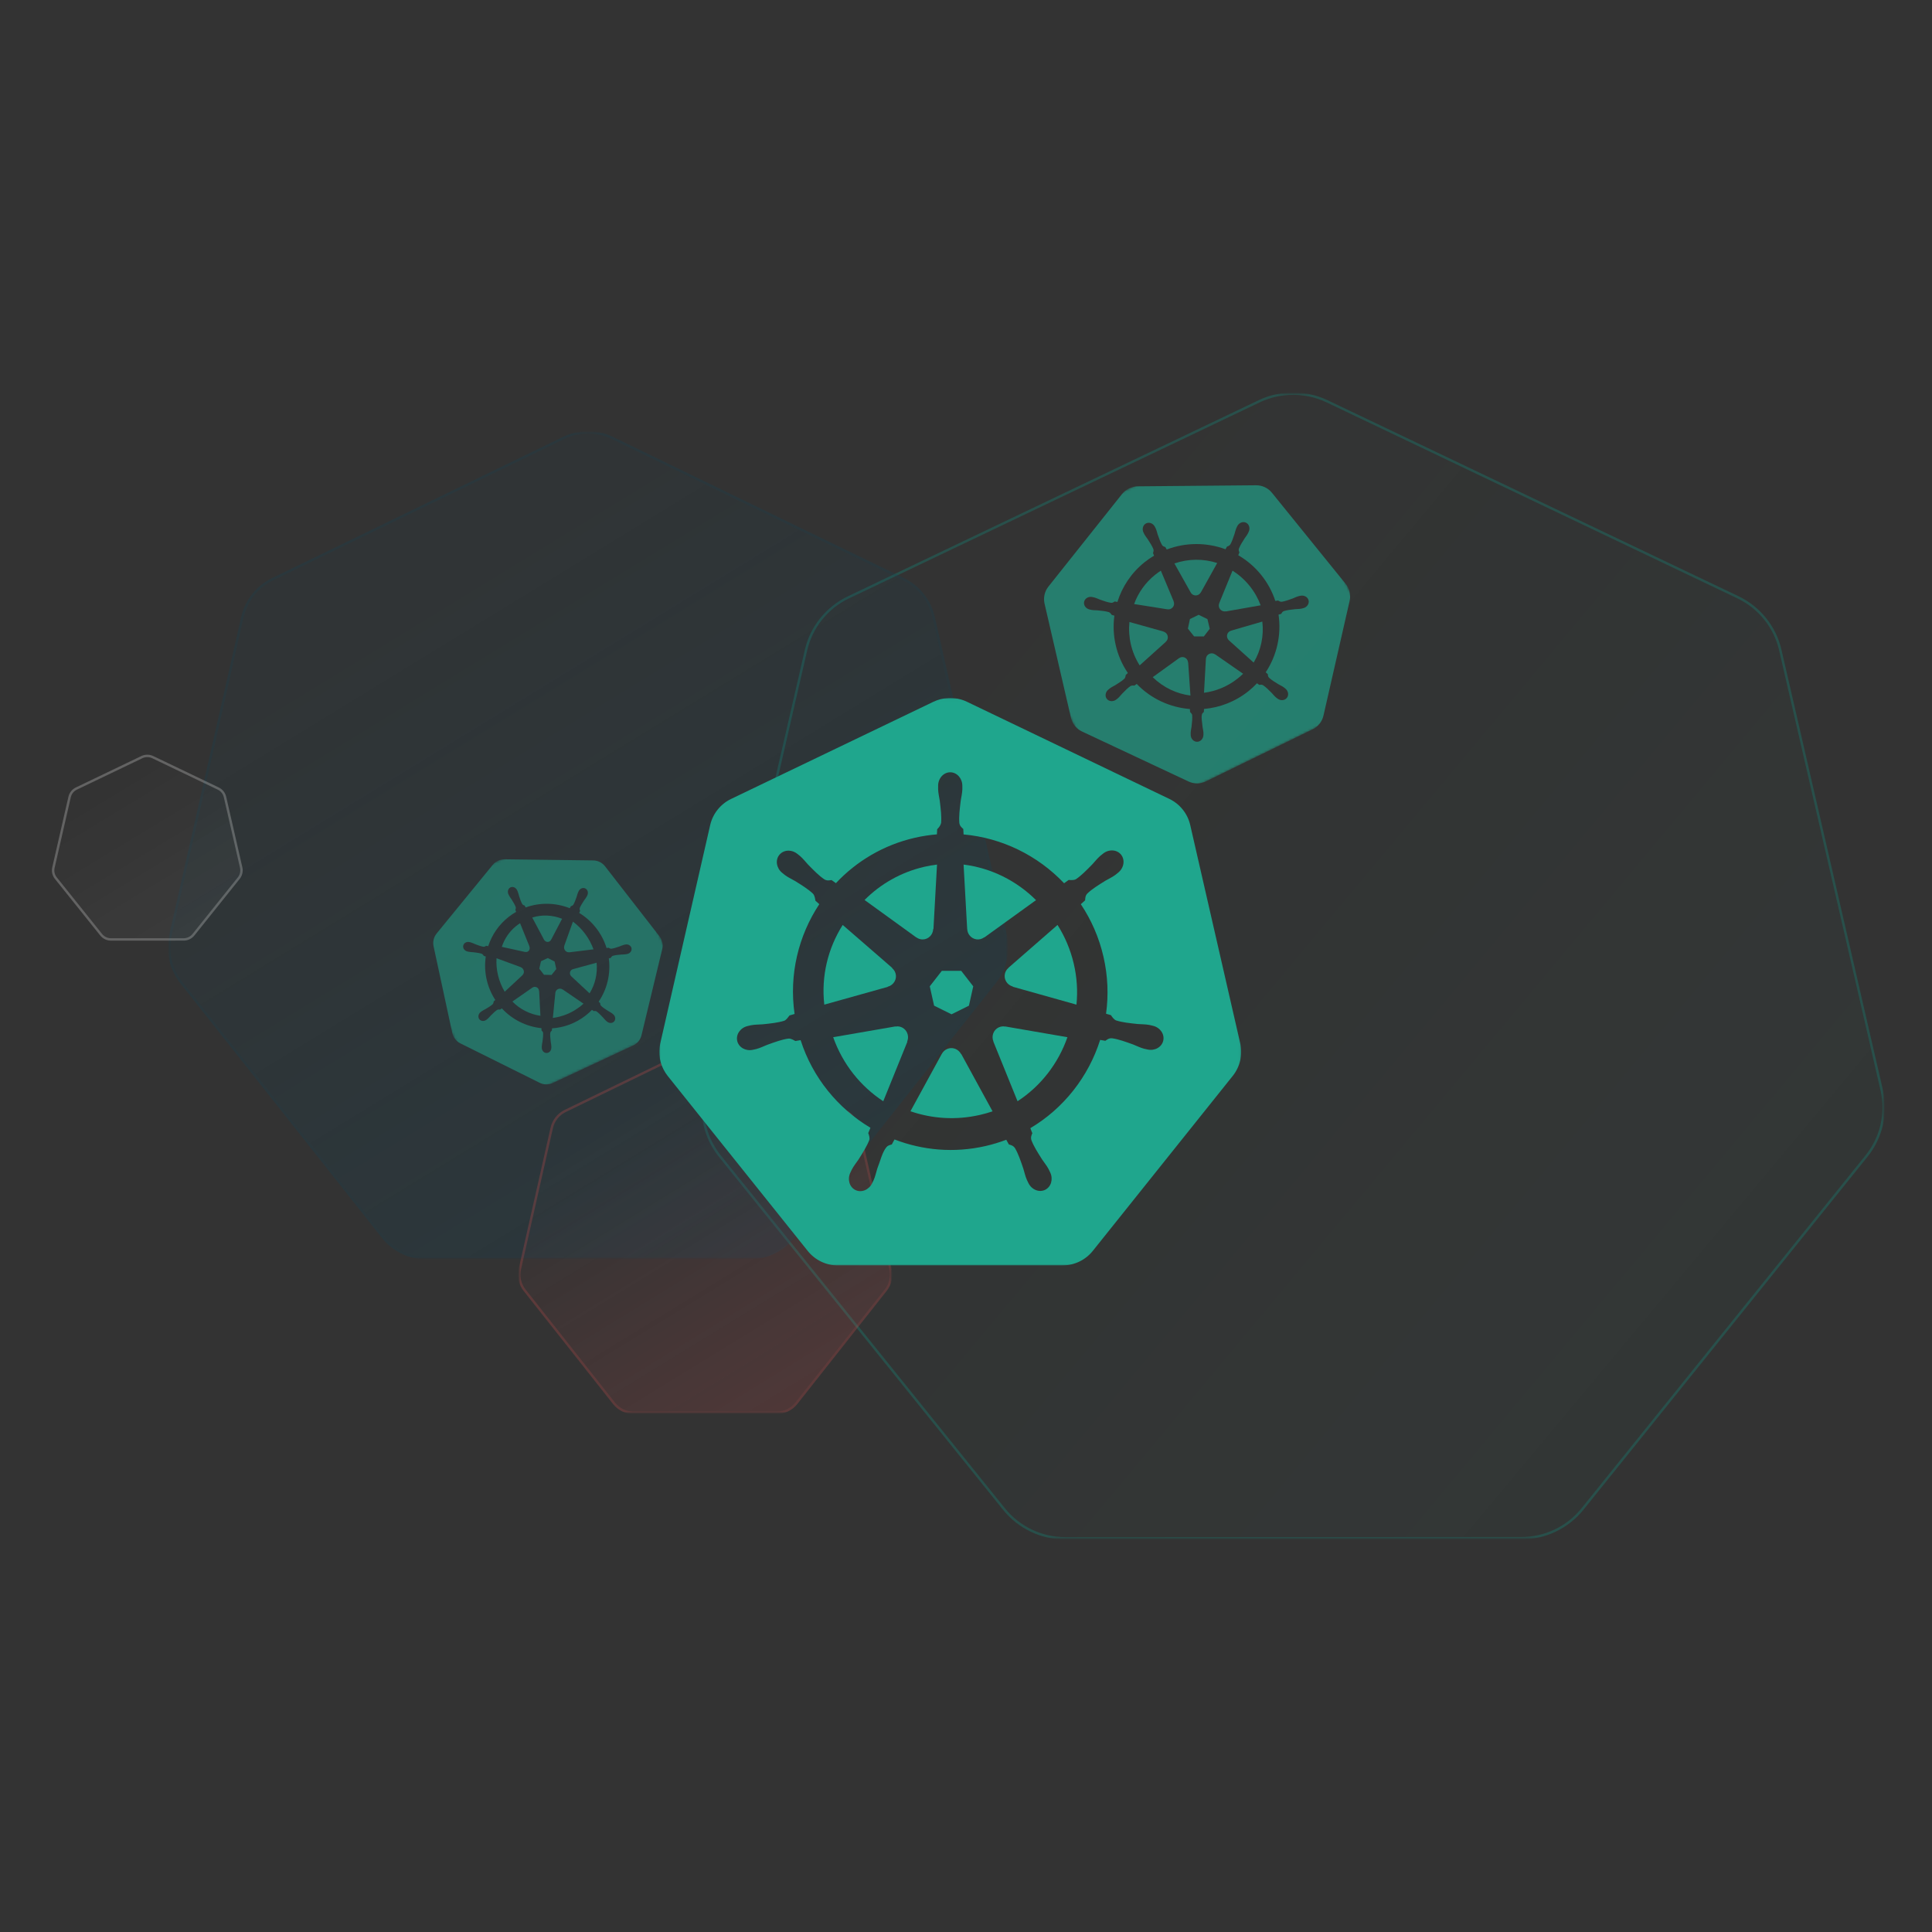 <svg width="800" height="800" viewBox="0 0 800 800" fill="none" xmlns="http://www.w3.org/2000/svg">
<rect x="0" y="0" width="800" height="800" fill="#333333" stroke="none"/>
<g opacity="0.236">
<mask id="mask0" mask-type="alpha" maskUnits="userSpaceOnUse" x="291" y="163" width="489" height="474">
<path fill-rule="evenodd" clip-rule="evenodd" d="M291 163H780V637H291V163Z" fill="white"/>
</mask>
<g mask="url(#mask0)">
<path fill-rule="evenodd" clip-rule="evenodd" d="M521.347 166.191L351.346 247.338C342.433 251.59 335.959 259.633 333.757 269.189L291.817 451.466C289.86 459.95 291.453 468.858 296.23 476.161C296.803 477.045 297.421 477.901 298.079 478.724L415.746 624.88C421.916 632.541 431.27 637.002 441.162 637L629.861 636.957C639.749 636.964 649.103 632.511 655.277 624.858L772.901 478.681C779.074 471.016 781.387 460.982 779.184 451.422L737.179 269.145C734.977 259.589 728.503 251.547 719.59 247.295L549.568 166.191C544.663 163.85 539.242 162.767 533.805 163.042C529.482 163.259 525.247 164.331 521.347 166.191Z" fill="url(#paint0_linear)" stroke="#04AE99"/>
</g>
</g>
<g opacity="0.236">
<mask id="mask1" mask-type="alpha" maskUnits="userSpaceOnUse" x="70" y="179" width="347" height="342">
<path fill-rule="evenodd" clip-rule="evenodd" d="M70 179H417V521H70V179Z" fill="white"/>
</mask>
<g mask="url(#mask1)">
<path fill-rule="evenodd" clip-rule="evenodd" d="M233.457 181.303L112.822 239.852C106.498 242.92 101.904 248.722 100.341 255.617L70.58 387.133C69.191 393.255 70.321 399.682 73.711 404.952C74.118 405.589 74.556 406.207 75.023 406.801L158.521 512.255C162.9 517.783 169.537 521.001 176.557 521L310.459 520.969C317.476 520.974 324.114 517.761 328.495 512.239L411.963 406.77C416.343 401.239 417.984 394 416.421 387.102L386.614 255.586C385.051 248.691 380.457 242.889 374.132 239.82L253.483 181.303C250.002 179.613 246.155 178.832 242.297 179.03C239.23 179.187 236.224 179.96 233.457 181.303Z" fill="url(#paint1_linear)" stroke="#0E4459"/>
</g>
</g>
<g opacity="0.236">
<mask id="mask2" mask-type="alpha" maskUnits="userSpaceOnUse" x="215" y="433" width="154" height="152">
<path fill-rule="evenodd" clip-rule="evenodd" d="M215 433H369V585H215V433Z" fill="white"/>
</mask>
<g mask="url(#mask2)">
<path fill-rule="evenodd" clip-rule="evenodd" d="M287.543 434.023L234.005 460.045C231.198 461.409 229.159 463.988 228.465 467.052L215.257 525.504C214.641 528.225 215.143 531.081 216.647 533.423C216.828 533.706 217.022 533.981 217.229 534.245L254.286 581.114C256.229 583.57 259.175 585.001 262.29 585L321.717 584.986C324.831 584.988 327.777 583.561 329.721 581.106L366.764 534.231C368.708 531.773 369.437 528.556 368.743 525.49L355.514 467.038C354.821 463.974 352.782 461.395 349.975 460.031L296.43 434.023C294.886 433.273 293.178 432.925 291.466 433.013C290.105 433.083 288.771 433.427 287.543 434.023Z" fill="url(#paint2_linear)" stroke="#E45252"/>
</g>
</g>
<g opacity="0.236">
<mask id="mask3" mask-type="alpha" maskUnits="userSpaceOnUse" x="20" y="311" width="83" height="81">
<path fill-rule="evenodd" clip-rule="evenodd" d="M20 311H103V392H20V311Z" fill="white"/>
</mask>
<g mask="url(#mask3)">
<path fill-rule="evenodd" clip-rule="evenodd" d="M58.742 313.512L31.626 326.523C30.204 327.204 29.171 328.494 28.82 330.026L22.13 359.252C21.818 360.612 22.072 362.041 22.834 363.212C22.926 363.353 23.024 363.49 23.129 363.622L41.898 387.057C42.882 388.285 44.374 389 45.952 389L76.051 388.993C77.629 388.994 79.121 388.28 80.106 387.053L98.868 363.616C99.852 362.387 100.221 360.778 99.87 359.245L93.17 330.019C92.818 328.487 91.786 327.197 90.364 326.516L63.244 313.512C62.462 313.136 61.597 312.963 60.73 313.007C60.04 313.041 59.364 313.213 58.742 313.512Z" fill="url(#paint3_linear)" fill-opacity="0.49" stroke="white"/>
</g>
</g>
<path fill-rule="evenodd" clip-rule="evenodd" d="M375.888 428.497C375.427 426.435 373.649 425.029 371.666 425C371.383 424.996 371.091 425.022 370.803 425.076L370.76 425.022L345 429.488C348.976 440.725 356.407 449.883 365.738 456L375.718 431.362L375.643 431.263C375.999 430.419 376.104 429.462 375.888 428.497Z" fill="#1FA68D"/>
<path fill-rule="evenodd" clip-rule="evenodd" d="M367.612 408.559C368.52 408.318 369.366 407.802 369.998 407.034C371.54 405.157 371.268 402.45 369.418 400.89L369.44 400.782L348.948 383C342.866 392.612 339.985 404.14 341.322 416L367.59 408.645L367.612 408.559Z" fill="#1FA68D"/>
<path fill-rule="evenodd" clip-rule="evenodd" d="M379.45 388.142C380.175 388.683 381.067 389 382.034 389C384.394 389 386.316 387.096 386.416 384.711L386.522 384.657L388 358C386.236 358.218 384.465 358.523 382.693 358.934C372.995 361.182 364.579 366.063 358 372.669L379.407 388.164L379.45 388.142Z" fill="#1FA68D"/>
<path fill-rule="evenodd" clip-rule="evenodd" d="M386.789 416.422L394.011 420L401.211 416.433L403 408.421L398.015 402H389.995L385 408.41L386.789 416.422Z" fill="#1FA68D"/>
<path fill-rule="evenodd" clip-rule="evenodd" d="M400.508 384.706C400.547 385.624 400.865 386.534 401.472 387.309C402.952 389.198 405.628 389.549 407.527 388.137L407.602 388.169L429 372.725C420.927 364.677 410.392 359.426 399 358L400.487 384.695L400.508 384.706Z" fill="#1FA68D"/>
<mask id="mask4" mask-type="alpha" maskUnits="userSpaceOnUse" x="273" y="289" width="241" height="235">
<path fill-rule="evenodd" clip-rule="evenodd" d="M273 289.012H513.947V524H273V289.012Z" fill="white"/>
</mask>
<g mask="url(#mask4)">
<path fill-rule="evenodd" clip-rule="evenodd" d="M481.679 430.899C481.069 433.59 478.182 435.225 475.209 434.582C475.187 434.577 475.156 434.576 475.134 434.571C475.1 434.564 475.071 434.547 475.037 434.539C474.623 434.447 474.103 434.356 473.741 434.259C472.026 433.797 470.784 433.108 469.242 432.514C465.924 431.319 463.176 430.319 460.5 429.93C459.14 429.823 458.447 430.475 457.693 430.975C457.327 430.901 456.199 430.7 455.55 430.598C450.746 445.773 440.516 458.913 426.647 467.144C426.886 467.725 427.292 468.961 427.482 469.18C427.165 470.03 426.69 470.843 427.096 472.152C428.07 474.688 429.644 477.167 431.542 480.152C432.462 481.531 433.402 482.59 434.231 484.169C434.43 484.546 434.693 485.126 434.885 485.525C436.174 488.296 435.228 491.487 432.753 492.686C430.258 493.893 427.157 492.618 425.822 489.832C425.631 489.438 425.362 488.913 425.2 488.54C424.49 486.904 424.243 485.503 423.743 483.921C422.605 480.568 421.671 477.793 420.304 475.446C419.541 474.311 418.603 474.166 417.744 473.885C417.585 473.609 416.992 472.516 416.673 471.947C413.903 472.999 411.038 473.875 408.07 474.553C395.061 477.522 382.038 476.317 370.403 471.828L369.268 473.896C368.422 474.123 367.607 474.354 367.107 474.954C365.281 477.143 364.552 480.657 363.226 484.007C362.726 485.589 362.49 486.991 361.779 488.626C361.618 488.996 361.349 489.514 361.158 489.908C361.157 489.911 361.159 489.915 361.158 489.918C361.156 489.922 361.149 489.925 361.147 489.929C359.809 492.706 356.717 493.977 354.227 492.772C351.751 491.574 350.806 488.382 352.095 485.611C352.286 485.212 352.539 484.632 352.737 484.255C353.567 482.677 354.507 481.606 355.426 480.227C357.325 477.243 358.991 474.565 359.965 472.028C360.209 471.186 359.847 470.032 359.519 469.18L360.43 466.983C347.084 459.034 336.544 446.367 331.515 430.695L329.33 431.072C328.744 430.742 327.566 429.96 326.448 430.049C323.771 430.438 321.023 431.437 317.706 432.633C316.164 433.227 314.922 433.905 313.207 434.367C312.844 434.464 312.324 434.566 311.91 434.657C311.877 434.666 311.847 434.682 311.814 434.69C311.791 434.694 311.76 434.696 311.739 434.7C308.766 435.344 305.879 433.708 305.268 431.018C304.657 428.328 306.556 425.597 309.511 424.88C309.533 424.875 309.563 424.863 309.585 424.859C309.6 424.855 309.614 424.851 309.628 424.848C310.049 424.748 310.584 424.608 310.968 424.535C312.712 424.203 314.132 424.285 315.778 424.148C319.283 423.778 322.186 423.479 324.766 422.662C325.584 422.324 326.366 421.194 326.919 420.476L329.019 419.862C326.666 403.485 330.647 387.412 339.25 374.4L337.643 372.957C337.54 372.328 337.406 370.874 336.636 370.05C334.664 368.189 332.178 366.645 329.18 364.784C327.756 363.943 326.451 363.4 325.023 362.34C324.719 362.114 324.314 361.769 323.984 361.5C323.959 361.481 323.933 361.465 323.909 361.446C321.503 359.518 320.95 356.192 322.677 354.016C323.648 352.792 325.131 352.186 326.673 352.239C327.872 352.28 329.113 352.72 330.165 353.564C330.507 353.836 330.974 354.193 331.279 354.457C332.625 355.621 333.446 356.771 334.579 357.979C337.052 360.503 339.095 362.598 341.339 364.117C342.517 364.806 343.422 364.529 344.317 364.407C344.605 364.621 345.574 365.32 346.128 365.699C354.661 356.599 365.87 349.859 378.888 346.888C381.913 346.197 384.942 345.738 387.951 345.488L388.069 343.356C388.737 342.706 389.485 341.772 389.697 340.75C389.915 338.04 389.562 335.125 389.14 331.608C388.908 329.964 388.521 328.6 388.455 326.816C388.441 326.45 388.461 325.944 388.465 325.524C388.464 325.477 388.455 325.432 388.455 325.384C388.454 322.292 390.7 319.785 393.468 319.785C396.237 319.784 398.482 322.292 398.482 325.384C398.484 325.822 398.508 326.411 398.493 326.816C398.427 328.6 398.04 329.964 397.807 331.608C397.385 335.125 397.021 338.04 397.239 340.75C397.438 342.106 398.226 342.642 398.878 343.27C398.894 343.635 398.952 344.849 398.996 345.52C414.938 346.944 429.743 354.271 440.616 365.732L442.523 364.364C443.169 364.402 444.593 364.599 445.566 364.03C447.809 362.512 449.853 360.406 452.326 357.882C453.459 356.674 454.29 355.525 455.636 354.361C455.943 354.095 456.408 353.739 456.75 353.467C459.155 351.539 462.501 351.743 464.228 353.919C465.955 356.095 465.401 359.421 462.996 361.349C462.657 361.623 462.215 362.003 461.892 362.243C460.464 363.303 459.148 363.845 457.725 364.687C454.727 366.549 452.241 368.092 450.269 369.953C449.337 370.954 449.407 371.902 449.326 372.806C449.048 373.063 448.067 373.936 447.548 374.411C451.869 380.876 455.109 388.214 456.943 396.237C458.76 404.187 459.043 412.131 457.993 419.765L460.017 420.357C460.381 420.875 461.13 422.133 462.182 422.543C464.761 423.36 467.665 423.66 471.17 424.03C472.816 424.167 474.235 424.085 475.98 424.417C476.397 424.496 477.007 424.663 477.437 424.762C480.392 425.479 482.29 428.209 481.679 430.899ZM513.545 431.999L492.848 341.634C491.763 336.896 488.573 332.909 484.181 330.801L400.405 290.594C397.988 289.433 395.318 288.896 392.638 289.032C390.508 289.14 388.421 289.671 386.5 290.594L302.735 330.823C298.343 332.931 295.153 336.918 294.068 341.656L273.402 432.02C272.438 436.226 273.223 440.643 275.577 444.263C275.86 444.702 276.164 445.125 276.488 445.534L334.467 517.992C337.507 521.789 342.116 524.001 346.99 524L439.968 523.979C444.841 523.982 449.45 521.774 452.492 517.981L510.449 445.512C513.491 441.712 514.631 436.738 513.545 431.999Z" fill="#1FA68D"/>
</g>
<path fill-rule="evenodd" clip-rule="evenodd" d="M437.9 383L417.562 400.747L417.573 400.802C416.865 401.402 416.341 402.215 416.116 403.177C415.567 405.524 417.017 407.864 419.376 408.493L419.398 408.601L445.743 416C446.301 410.458 445.962 404.724 444.608 398.979C443.239 393.165 440.938 387.802 437.9 383Z" fill="#1FA68D"/>
<path fill-rule="evenodd" clip-rule="evenodd" d="M397.91 436.401C397.476 435.578 396.786 434.892 395.893 434.456C395.211 434.124 394.494 433.977 393.787 434.003C392.233 434.061 390.758 434.939 389.981 436.412H389.959L377 460.147C385.968 463.243 395.872 463.936 405.808 461.65C407.581 461.243 409.314 460.753 411 460.181L398.009 436.401H397.91Z" fill="#1FA68D"/>
<path fill-rule="evenodd" clip-rule="evenodd" d="M416.152 425.081C415.823 425.018 415.485 424.987 415.146 425.005C414.582 425.034 414.015 425.182 413.474 425.448C411.356 426.49 410.435 429.052 411.356 431.236L411.324 431.28L421.341 456C430.997 449.715 438.224 440.324 442 429.484L416.195 425.027L416.152 425.081Z" fill="#1FA68D"/>
<g opacity="0.651">
<path fill-rule="evenodd" clip-rule="evenodd" d="M491.422 272.95C490.742 272.098 489.599 271.848 488.673 272.283C488.54 272.346 488.411 272.424 488.289 272.514L488.257 272.498L477.318 280.399C481.704 284.712 487.224 287.279 492.936 288.005L491.991 274.318L491.935 274.289C491.909 273.817 491.741 273.349 491.422 272.95Z" fill="#1FA68D"/>
<path fill-rule="evenodd" clip-rule="evenodd" d="M482.732 265.726C483.11 265.396 483.392 264.945 483.511 264.421C483.802 263.14 483.024 261.877 481.764 261.544L481.749 261.486L467.674 257.56C467.057 263.694 468.433 270.019 471.909 275.521L482.742 265.774L482.732 265.726Z" fill="#1FA68D"/>
<path fill-rule="evenodd" clip-rule="evenodd" d="M483.404 252.284C483.874 252.366 484.374 252.304 484.837 252.078C485.968 251.526 486.459 250.194 485.967 249.064L486.006 249.014L480.683 236.303C479.887 236.816 479.107 237.372 478.35 237.976C474.21 241.287 471.28 245.519 469.621 250.122L483.389 252.304L483.404 252.284Z" fill="#1FA68D"/>
<path fill-rule="evenodd" clip-rule="evenodd" d="M494.448 263.517L498.477 263.542L500.931 260.361L499.979 256.368L496.331 254.575L492.727 256.333L491.887 260.309L494.448 263.517Z" fill="#1FA68D"/>
<path fill-rule="evenodd" clip-rule="evenodd" d="M493.068 245.353C493.294 245.77 493.652 246.117 494.118 246.335C495.255 246.865 496.617 246.402 497.208 245.303L497.252 245.301L504.015 233.134C498.324 231.288 492.086 231.315 486.302 233.317L493.055 245.352L493.068 245.353Z" fill="#1FA68D"/>
<mask id="mask5" mask-type="alpha" maskUnits="userSpaceOnUse" x="410" y="174" width="169" height="167">
<path fill-rule="evenodd" clip-rule="evenodd" d="M410.469 230.066L524.591 174.405L578.508 284.951L464.386 340.612L410.469 230.066Z" fill="white"/>
</mask>
<g mask="url(#mask5)">
<path fill-rule="evenodd" clip-rule="evenodd" d="M541.863 248.608C542.191 250.015 541.199 251.451 539.643 251.835C539.632 251.838 539.617 251.845 539.605 251.848C539.588 251.852 539.57 251.851 539.552 251.855C539.335 251.907 539.068 251.984 538.874 252.022C537.956 252.201 537.209 252.164 536.343 252.241C534.497 252.445 532.966 252.609 531.609 253.045C530.941 253.308 530.762 253.775 530.52 254.185C530.329 254.234 529.749 254.401 529.418 254.502C530.625 262.751 528.794 271.296 524.114 278.372C524.361 278.59 524.837 279.077 524.977 279.136C525.021 279.61 524.983 280.102 525.476 280.624C526.519 281.592 527.833 282.394 529.417 283.36C530.169 283.796 530.858 284.078 531.612 284.628C531.793 284.76 532.051 284.972 532.233 285.116C533.48 286.121 533.764 287.841 532.866 288.977C531.962 290.121 530.2 290.238 528.929 289.236C528.748 289.094 528.5 288.909 528.338 288.771C527.626 288.166 527.188 287.564 526.588 286.935C525.28 285.621 524.2 284.531 523.015 283.743C522.393 283.385 521.915 283.533 521.444 283.6C521.305 283.507 520.774 283.129 520.492 282.935C519.421 284.07 518.266 285.144 517.015 286.148C511.535 290.55 505.09 292.992 498.549 293.568L498.486 294.803C498.138 295.105 497.805 295.402 497.706 295.8C497.343 297.252 497.804 299.073 497.944 300.955C498.071 301.815 498.28 302.529 498.319 303.463C498.328 303.674 498.319 303.98 498.319 304.209C498.319 304.211 498.321 304.212 498.321 304.214C498.321 304.216 498.319 304.219 498.319 304.222C498.322 305.837 497.149 307.149 495.693 307.158C494.246 307.166 493.066 305.883 493.04 304.282C493.04 304.05 493.026 303.718 493.034 303.495C493.064 302.561 493.264 301.84 493.383 300.979C493.597 299.136 493.772 297.492 493.651 296.074C493.574 295.621 493.138 295.162 492.787 294.836L492.714 293.593C484.569 292.936 476.671 289.412 470.693 283.201L469.744 283.883C469.391 283.863 468.654 283.768 468.144 284.068C466.966 284.869 465.894 285.974 464.597 287.303C464.003 287.938 463.57 288.545 462.864 289.158C462.714 289.288 462.492 289.455 462.316 289.594C462.303 289.606 462.292 289.62 462.278 289.632C462.269 289.639 462.254 289.647 462.245 289.654C460.985 290.644 459.242 290.541 458.335 289.416C457.429 288.292 457.701 286.569 458.936 285.549C458.946 285.541 458.957 285.529 458.967 285.522C458.973 285.516 458.979 285.511 458.985 285.507C459.161 285.363 459.382 285.173 459.547 285.05C460.297 284.491 460.989 284.201 461.737 283.757C463.312 282.773 464.618 281.961 465.653 280.981C465.963 280.634 466.074 279.921 466.171 279.455L467.025 278.682C462.153 271.521 460.351 263.04 461.44 254.931L460.347 254.624C460.155 254.352 459.757 253.699 459.203 253.489C457.843 253.069 456.311 252.917 454.464 252.734C453.596 252.667 452.854 252.713 451.934 252.544C451.739 252.508 451.467 252.44 451.249 252.389C451.233 252.386 451.217 252.385 451.201 252.381C449.62 252.03 448.595 250.593 448.913 249.171C449.092 248.37 449.656 247.743 450.398 247.412C450.975 247.154 451.664 247.074 452.356 247.228C452.58 247.277 452.883 247.337 453.089 247.391C453.993 247.627 454.646 247.979 455.46 248.285C457.21 248.901 458.659 249.415 460.07 249.611C460.786 249.663 461.151 249.324 461.547 249.06C461.732 249.094 462.351 249.199 462.701 249.249C464.655 242.997 468.417 237.237 473.901 232.832C475.176 231.808 476.505 230.893 477.873 230.08L477.439 229.05C477.606 228.59 477.747 227.977 477.613 227.447C477.094 226.122 476.258 224.832 475.251 223.275C474.764 222.556 474.267 222.003 473.827 221.18C473.737 221.011 473.63 220.768 473.536 220.569C473.524 220.547 473.509 220.528 473.498 220.506C472.789 219.051 473.277 217.353 474.588 216.714C475.9 216.074 477.538 216.735 478.248 218.189C478.349 218.395 478.496 218.667 478.582 218.861C478.959 219.715 479.089 220.446 479.356 221.273C479.963 223.025 480.46 224.481 481.185 225.705C481.59 226.297 482.086 226.367 482.539 226.512C482.63 226.68 482.936 227.238 483.112 227.543C490.989 224.53 499.682 224.557 507.462 227.437L508.051 226.353C508.366 226.222 509.086 225.985 509.416 225.493C510.13 224.261 510.615 222.798 511.207 221.039C511.466 220.209 511.596 219.477 511.967 218.618C512.051 218.422 512.19 218.147 512.289 217.94C512.986 216.477 514.618 215.801 515.935 216.426C517.252 217.05 517.753 218.743 517.056 220.205C516.958 220.413 516.836 220.693 516.738 220.881C516.305 221.709 515.806 222.269 515.325 222.993C514.332 224.562 513.509 225.862 513.002 227.193C512.791 227.879 513.041 228.309 513.21 228.753C513.137 228.938 512.873 229.575 512.736 229.919C516.266 231.962 519.485 234.665 522.194 238.016C524.878 241.336 526.835 245.008 528.09 248.842L529.185 248.653C529.476 248.812 530.119 249.231 530.711 249.181C532.12 248.969 533.564 248.44 535.309 247.804C536.12 247.488 536.774 247.122 537.676 246.875C537.892 246.816 538.219 246.754 538.446 246.701C540.01 246.355 541.535 247.201 541.863 248.608ZM557.208 241.764L526.672 204.035C525.071 202.057 522.645 200.918 520.081 200.941L471.176 201.379C469.765 201.391 468.377 201.755 467.139 202.438C466.155 202.981 465.288 203.713 464.59 204.591L434.146 242.867C432.55 244.873 431.954 247.485 432.527 249.965L443.473 297.249C443.981 299.451 445.366 301.347 447.312 302.506C447.546 302.647 447.787 302.776 448.035 302.894L492.121 323.587C494.432 324.671 497.122 324.646 499.431 323.52L543.464 302.031C545.773 300.907 547.449 298.804 548.019 296.317L558.843 248.836C559.412 246.346 558.81 243.743 557.208 241.764Z" fill="#1FA68D"/>
</g>
<path fill-rule="evenodd" clip-rule="evenodd" d="M510.362 236.298L504.857 249.753L504.875 249.777C504.679 250.238 504.622 250.759 504.744 251.283C505.043 252.562 506.297 253.37 507.578 253.127L507.615 253.175L522.012 250.642C520.955 247.795 519.421 245.063 517.399 242.563C515.352 240.033 512.967 237.941 510.362 236.298Z" fill="#1FA68D"/>
<path fill-rule="evenodd" clip-rule="evenodd" d="M503.117 270.968C502.724 270.686 502.24 270.527 501.716 270.532C501.317 270.535 500.942 270.633 500.612 270.81C499.885 271.197 499.382 271.948 499.347 272.813L499.336 272.818L498.552 286.86C503.521 286.218 508.391 284.241 512.6 280.873C513.351 280.272 514.065 279.642 514.738 278.985L503.164 270.945L503.117 270.968Z" fill="#1FA68D"/>
<path fill-rule="evenodd" clip-rule="evenodd" d="M509.711 261.188C509.544 261.234 509.38 261.296 509.227 261.381C508.972 261.522 508.742 261.719 508.551 261.965C507.805 262.927 507.957 264.324 508.878 265.129L508.873 265.156L519.113 274.358C522.171 269.257 523.398 263.266 522.697 257.383L509.718 261.154L509.711 261.188Z" fill="#1FA68D"/>
</g>
<g opacity="0.534">
<path fill-rule="evenodd" clip-rule="evenodd" d="M222.838 409.311C222.339 408.663 221.485 408.461 220.785 408.775C220.685 408.82 220.587 408.877 220.495 408.943L220.471 408.931L212.164 414.712C215.397 418.004 219.502 420.001 223.777 420.621L223.247 410.344L223.205 410.322C223.192 409.967 223.072 409.615 222.838 409.311Z" fill="#1FA68D"/>
<path fill-rule="evenodd" clip-rule="evenodd" d="M216.386 403.723C216.645 403.49 216.833 403.16 216.906 402.767C217.082 401.806 216.506 400.808 215.611 400.495L215.599 400.45L205.601 396.788C205.304 401.426 206.413 406.305 208.984 410.658L216.394 403.76L216.386 403.723Z" fill="#1FA68D"/>
<path fill-rule="evenodd" clip-rule="evenodd" d="M217.442 394.177C217.771 394.254 218.12 394.227 218.441 394.078C219.225 393.712 219.553 392.746 219.195 391.894L219.222 391.858L215.352 382.277C214.802 382.627 214.263 383.009 213.741 383.427C210.886 385.719 208.888 388.736 207.783 392.073L217.431 394.191L217.442 394.177Z" fill="#1FA68D"/>
<path fill-rule="evenodd" clip-rule="evenodd" d="M225.253 403.636L228.386 403.71L230.337 401.269L229.651 398.151L226.839 396.708L224.013 398.026L223.305 401.106L225.253 403.636Z" fill="#1FA68D"/>
<path fill-rule="evenodd" clip-rule="evenodd" d="M225.253 389.062C225.416 389.378 225.671 389.648 225.999 389.826C226.8 390.259 227.747 389.967 228.147 389.178L228.177 389.177L232.761 380.443C228.762 378.871 224.402 378.661 220.383 379.926L225.244 389.061L225.253 389.062Z" fill="#1FA68D"/>
<mask id="mask6" mask-type="alpha" maskUnits="userSpaceOnUse" x="163" y="336" width="126" height="125">
<path fill-rule="evenodd" clip-rule="evenodd" d="M163.204 376.475L249.284 336.335L288.586 420.617L202.505 460.757L163.204 376.475Z" fill="white"/>
</mask>
<g mask="url(#mask6)">
<path fill-rule="evenodd" clip-rule="evenodd" d="M261.487 392.601C261.719 393.668 260.961 394.735 259.791 395C259.783 395.001 259.771 395.006 259.762 395.008C259.749 395.011 259.736 395.01 259.723 395.013C259.559 395.049 259.358 395.103 259.213 395.128C258.523 395.248 257.964 395.208 257.313 395.252C255.928 395.376 254.779 395.475 253.758 395.782C253.254 395.969 253.116 396.319 252.93 396.624C252.787 396.658 252.35 396.774 252.102 396.846C252.923 403.089 251.466 409.506 247.888 414.769C248.071 414.937 248.422 415.313 248.527 415.36C248.556 415.717 248.522 416.088 248.886 416.49C249.658 417.237 250.635 417.864 251.812 418.618C252.372 418.96 252.885 419.183 253.445 419.611C253.579 419.713 253.77 419.878 253.905 419.989C254.829 420.768 255.025 422.07 254.341 422.912C253.652 423.761 252.331 423.82 251.388 423.044C251.254 422.934 251.07 422.79 250.95 422.684C250.422 422.215 250.1 421.754 249.656 421.27C248.689 420.257 247.891 419.417 247.011 418.803C246.548 418.523 246.189 418.627 245.835 418.67C245.732 418.597 245.337 418.304 245.128 418.153C244.314 418.992 243.437 419.783 242.49 420.521C238.339 423.753 233.485 425.49 228.578 425.818L228.518 426.749C228.254 426.972 228.001 427.19 227.923 427.488C227.637 428.578 227.964 429.96 228.05 431.382C228.137 432.033 228.286 432.575 228.306 433.28C228.311 433.44 228.301 433.67 228.299 433.843C228.299 433.844 228.3 433.846 228.3 433.847C228.3 433.849 228.299 433.851 228.298 433.853C228.285 435.071 227.393 436.042 226.301 436.025C225.217 436.008 224.345 435.021 224.342 433.812C224.344 433.637 224.337 433.387 224.345 433.218C224.377 432.514 224.534 431.974 224.632 431.326C224.811 429.939 224.959 428.701 224.882 427.629C224.829 427.286 224.506 426.933 224.246 426.682L224.204 425.742C218.107 425.114 212.223 422.327 207.805 417.544L207.087 418.043C206.823 418.022 206.271 417.938 205.887 418.156C204.996 418.742 204.181 419.558 203.196 420.539C202.744 421.009 202.414 421.459 201.878 421.911C201.765 422.006 201.597 422.129 201.464 422.231C201.453 422.239 201.446 422.25 201.435 422.259C201.428 422.264 201.417 422.27 201.41 422.275C200.456 423.001 199.151 422.895 198.482 422.032C197.814 421.169 198.036 419.873 198.971 419.124C198.978 419.118 198.987 419.109 198.995 419.104C198.999 419.1 199.003 419.096 199.008 419.093C199.142 418.987 199.309 418.848 199.434 418.758C200.002 418.348 200.523 418.141 201.088 417.817C202.278 417.101 203.265 416.51 204.051 415.787C204.286 415.53 204.377 414.994 204.454 414.644L205.102 414.074C201.522 408.592 200.256 402.164 201.153 396.064L200.338 395.814C200.196 395.606 199.905 395.107 199.492 394.939C198.476 394.6 197.33 394.461 195.947 394.293C195.298 394.228 194.741 394.251 194.054 394.108C193.907 394.078 193.705 394.022 193.542 393.98C193.53 393.978 193.518 393.977 193.506 393.974C192.324 393.683 191.57 392.582 191.823 391.514C191.965 390.913 192.394 390.449 192.954 390.211C193.389 390.026 193.906 389.977 194.423 390.104C194.591 390.145 194.817 390.195 194.97 390.239C195.646 390.432 196.131 390.708 196.738 390.952C198.044 391.446 199.124 391.857 200.18 392.028C200.716 392.079 200.993 391.829 201.292 391.636C201.431 391.664 201.894 391.754 202.155 391.798C203.682 387.112 206.559 382.827 210.713 379.593C211.678 378.841 212.684 378.172 213.717 377.581L213.402 376.797C213.532 376.452 213.643 375.993 213.548 375.591C213.173 374.583 212.559 373.596 211.82 372.405C211.462 371.854 211.096 371.429 210.774 370.8C210.708 370.671 210.63 370.486 210.562 370.335C210.553 370.318 210.542 370.304 210.534 370.287C210.017 369.177 210.4 367.904 211.389 367.443C212.378 366.982 213.599 367.507 214.117 368.616C214.19 368.773 214.298 368.98 214.36 369.128C214.635 369.779 214.725 370.333 214.916 370.961C215.354 372.292 215.711 373.399 216.243 374.334C216.54 374.788 216.911 374.849 217.25 374.965C217.316 375.093 217.54 375.519 217.668 375.753C223.601 373.607 230.116 373.769 235.918 376.068L236.37 375.26C236.607 375.166 237.149 374.999 237.401 374.633C237.949 373.715 238.327 372.619 238.788 371.302C238.991 370.68 239.095 370.129 239.382 369.488C239.447 369.341 239.553 369.136 239.63 368.981C240.167 367.889 241.397 367.405 242.377 367.898C243.358 368.39 243.717 369.676 243.18 370.768C243.104 370.923 243.01 371.133 242.935 371.272C242.602 371.891 242.223 372.304 241.855 372.843C241.095 374.01 240.465 374.978 240.072 375.974C239.907 376.488 240.09 376.817 240.212 377.155C240.156 377.293 239.952 377.77 239.845 378.026C242.471 379.625 244.855 381.717 246.852 384.29C248.831 386.838 250.261 389.64 251.162 392.553L251.985 392.429C252.201 392.553 252.679 392.88 253.124 392.852C254.182 392.715 255.269 392.339 256.583 391.888C257.194 391.663 257.688 391.397 258.367 391.225C258.529 391.184 258.775 391.143 258.945 391.106C260.12 390.871 261.255 391.534 261.487 392.601ZM273.055 387.686L250.547 358.724C249.367 357.205 247.561 356.307 245.639 356.282L208.985 355.818C207.927 355.804 206.884 356.056 205.949 356.551C205.206 356.945 204.549 357.483 204.017 358.134L180.82 386.517C179.603 388.005 179.131 389.967 179.535 391.847L187.266 427.7C187.625 429.369 188.644 430.823 190.09 431.729C190.265 431.839 190.444 431.941 190.628 432.033L223.46 448.362C225.181 449.218 227.198 449.243 228.939 448.431L262.153 432.934C263.894 432.124 265.171 430.564 265.624 428.697L274.209 393.049C274.66 391.18 274.235 389.205 273.055 387.686Z" fill="#1FA68D"/>
</g>
<path fill-rule="evenodd" clip-rule="evenodd" d="M237.238 381.626L233.661 391.602L233.675 391.621C233.547 391.962 233.519 392.355 233.616 392.76C233.855 393.747 234.756 394.422 235.653 394.299L235.68 394.337L245.761 393.099C244.953 390.882 243.812 388.73 242.332 386.731C240.834 384.707 239.108 383.002 237.238 381.626Z" fill="#1FA68D"/>
<path fill-rule="evenodd" clip-rule="evenodd" d="M232.923 409.7C232.629 409.492 232.261 409.377 231.858 409.382C231.551 409.387 231.259 409.461 231 409.593C230.429 409.883 230.019 410.442 229.965 411.083L229.957 411.087L228.926 421.502C232.769 421.005 236.576 419.52 239.918 417.006C240.514 416.557 241.082 416.087 241.62 415.597L232.96 409.683L232.923 409.7Z" fill="#1FA68D"/>
<path fill-rule="evenodd" clip-rule="evenodd" d="M237.251 401.323C237.125 401.355 237.001 401.399 236.885 401.461C236.692 401.563 236.517 401.708 236.371 401.89C235.799 402.602 235.894 403.651 236.575 404.267L236.571 404.288L244.129 411.321C246.488 407.537 247.487 403.06 247.039 398.639L237.257 401.297L237.251 401.323Z" fill="#1FA68D"/>
</g>
<defs>
<linearGradient id="paint0_linear" x1="246.611" y1="455.796" x2="585.561" y2="738.718" gradientUnits="userSpaceOnUse">
<stop stop-color="#1FA58D" stop-opacity="0.01"/>
<stop offset="1" stop-color="#1FA58D" stop-opacity="0.138"/>
</linearGradient>
<linearGradient id="paint1_linear" x1="10.292" y1="347.11" x2="166.065" y2="601.423" gradientUnits="userSpaceOnUse">
<stop stop-color="#0E4459" stop-opacity="0.324"/>
<stop offset="1" stop-color="#0E4459"/>
</linearGradient>
<linearGradient id="paint2_linear" x1="188.501" y1="507.715" x2="257.779" y2="620.654" gradientUnits="userSpaceOnUse">
<stop offset="8.19493e-05" stop-color="#E45252" stop-opacity="0.01"/>
<stop offset="1" stop-color="#E45252" stop-opacity="0.643"/>
</linearGradient>
<linearGradient id="paint3_linear" x1="8.675" y1="350.299" x2="42.994" y2="406.974" gradientUnits="userSpaceOnUse">
<stop stop-color="white" stop-opacity="0.01"/>
<stop offset="1" stop-color="white" stop-opacity="0.339"/>
</linearGradient>
</defs>
</svg>
